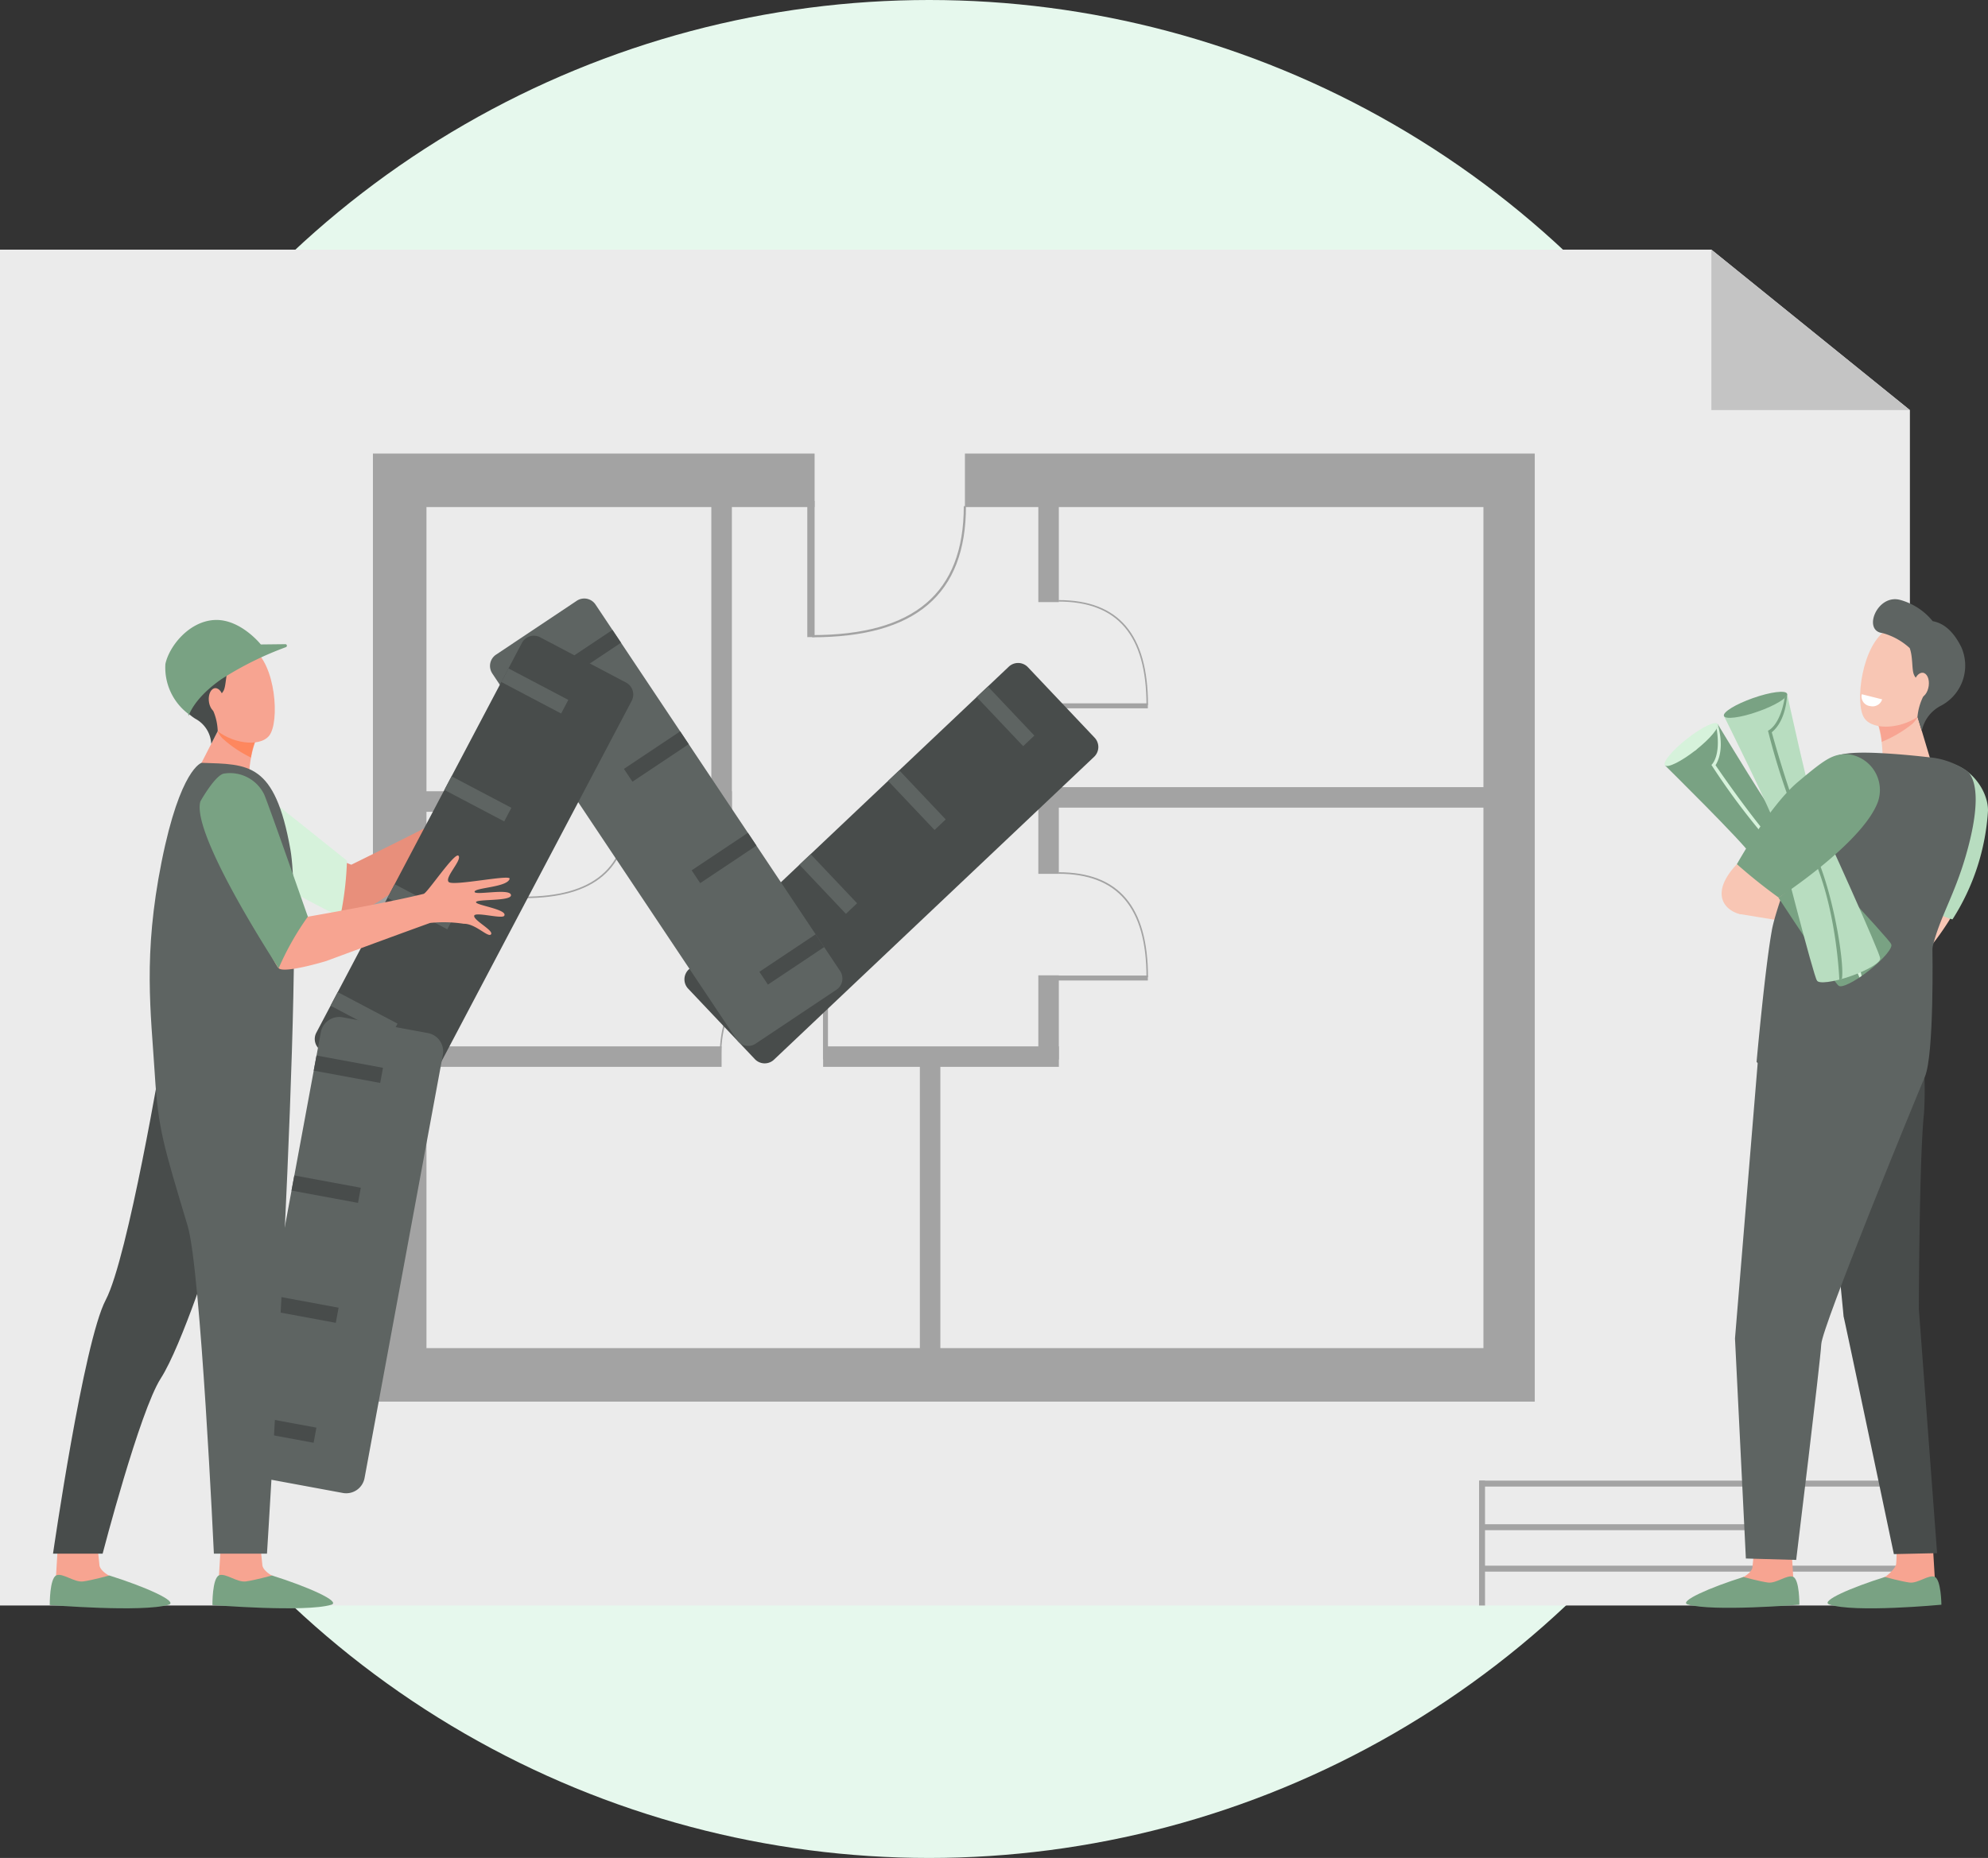 <svg xmlns="http://www.w3.org/2000/svg" xmlns:xlink="http://www.w3.org/1999/xlink" width="184" height="172" viewBox="0 0 184 172">
  <rect x="0" y="0" width="184" height="172" fill="#333333" stroke="none"/>
  <defs>
    <clipPath id="clip-path">
      <rect id="Rectangle_582" data-name="Rectangle 582" width="184" height="125.779" fill="none"/>
    </clipPath>
  </defs>
  <g id="Groupe_1211" data-name="Groupe 1211" transform="translate(-1200 -1455)">
    <circle id="Ellipse_58" data-name="Ellipse 58" cx="86" cy="86" r="86" transform="translate(1200 1455)" fill="#e6f8ed"/>
    <g id="Groupe_603" data-name="Groupe 603" transform="translate(1200 1478.111)">
      <path id="Tracé_1087" data-name="Tracé 1087" d="M0,0V125.519H176.772V14.853L158.4,0Z" transform="translate(0 0)" fill="#ebebeb"/>
      <path id="Tracé_1088" data-name="Tracé 1088" d="M351.488,0V14.853h18.373Z" transform="translate(-193.089 0)" fill="#c4c4c4"/>
      <rect id="Rectangle_545" data-name="Rectangle 545" width="1.897" height="28.48" transform="translate(85.139 74.705)" fill="#a3a3a3"/>
      <rect id="Rectangle_546" data-name="Rectangle 546" width="42.427" height="1.897" transform="translate(97.351 49.759)" fill="#a3a3a3"/>
      <rect id="Rectangle_547" data-name="Rectangle 547" width="1.902" height="29.434" transform="translate(65.838 22.607)" fill="#a3a3a3"/>
      <rect id="Rectangle_548" data-name="Rectangle 548" width="10.342" height="1.902" transform="translate(38.305 50.14)" fill="#a3a3a3"/>
      <rect id="Rectangle_549" data-name="Rectangle 549" width="9.697" height="1.902" transform="translate(58.042 50.14)" fill="#a3a3a3"/>
      <rect id="Rectangle_550" data-name="Rectangle 550" width="27.316" height="1.897" transform="translate(39.472 73.756)" fill="#a3a3a3"/>
      <rect id="Rectangle_551" data-name="Rectangle 551" width="21.821" height="1.897" transform="translate(76.184 73.756)" fill="#a3a3a3"/>
      <rect id="Rectangle_552" data-name="Rectangle 552" width="1.897" height="7.793" transform="translate(96.103 67.181)" fill="#a3a3a3"/>
      <rect id="Rectangle_553" data-name="Rectangle 553" width="1.897" height="11.274" transform="translate(96.103 21.353)" fill="#a3a3a3"/>
      <rect id="Rectangle_554" data-name="Rectangle 554" width="1.897" height="15.763" transform="translate(96.103 42.022)" fill="#a3a3a3"/>
      <path id="Tracé_1089" data-name="Tracé 1089" d="M184.127,41.886H131.386V46.84h47.99V124.7H81.549V46.84h35.924V41.886H76.594v87.766H184.127Z" transform="translate(-42.077 -23.01)" fill="#a3a3a3"/>
      <rect id="Rectangle_555" data-name="Rectangle 555" width="0.676" height="12.609" transform="translate(74.72 23.259)" fill="#a3a3a3"/>
      <g id="Groupe_602" data-name="Groupe 602">
        <g id="Groupe_601" data-name="Groupe 601" clip-path="url(#clip-path)">
          <path id="Tracé_1090" data-name="Tracé 1090" d="M166.8,64.829v-.2c9.446,0,14.037-3.9,14.037-11.936h.2c0,8.168-4.658,12.138-14.241,12.138" transform="translate(-91.633 -28.946)" fill="#a3a3a3"/>
          <rect id="Rectangle_556" data-name="Rectangle 556" width="8.599" height="0.461" transform="translate(97.641 42)" fill="#a3a3a3"/>
          <path id="Tracé_1091" data-name="Tracé 1091" d="M225.68,81.7h-.138c0-6.442-2.662-9.573-8.139-9.573v-.138c5.57,0,8.278,3.177,8.278,9.711" transform="translate(-119.429 -39.548)" fill="#a3a3a3"/>
          <rect id="Rectangle_557" data-name="Rectangle 557" width="8.599" height="0.461" transform="translate(97.641 67.198)" fill="#a3a3a3"/>
          <path id="Tracé_1092" data-name="Tracé 1092" d="M225.68,137.616h-.138c0-6.442-2.662-9.573-8.139-9.573V127.9c5.57,0,8.278,3.177,8.278,9.711" transform="translate(-119.429 -70.264)" fill="#a3a3a3"/>
          <rect id="Rectangle_558" data-name="Rectangle 558" width="0.461" height="8.599" transform="translate(76.172 66.373)" fill="#a3a3a3"/>
          <path id="Tracé_1093" data-name="Tracé 1093" d="M147.957,155.538h-.138c0-5.57,3.177-8.278,9.711-8.278v.138c-6.441,0-9.573,2.662-9.573,8.139" transform="translate(-81.204 -80.897)" fill="#a3a3a3"/>
          <rect id="Rectangle_559" data-name="Rectangle 559" width="0.461" height="8.599" transform="translate(48.185 51.423)" fill="#a3a3a3"/>
          <path id="Tracé_1094" data-name="Tracé 1094" d="M107.6,123.123v-.138c6.442,0,9.573-2.662,9.573-8.139h.138c0,5.57-3.176,8.278-9.711,8.278" transform="translate(-59.112 -63.09)" fill="#a3a3a3"/>
          <rect id="Rectangle_560" data-name="Rectangle 560" width="0.551" height="11.561" transform="translate(136.896 113.957)" fill="#a3a3a3"/>
          <rect id="Rectangle_561" data-name="Rectangle 561" width="0.551" height="11.561" transform="translate(162.881 113.957)" fill="#deb866"/>
          <rect id="Rectangle_562" data-name="Rectangle 562" width="39.843" height="0.551" transform="translate(136.929 113.957)" fill="#a3a3a3"/>
          <rect id="Rectangle_563" data-name="Rectangle 563" width="26.217" height="0.551" transform="translate(136.93 121.83)" fill="#a3a3a3"/>
          <rect id="Rectangle_564" data-name="Rectangle 564" width="26.217" height="0.551" transform="translate(136.93 117.994)" fill="#a3a3a3"/>
          <rect id="Rectangle_565" data-name="Rectangle 565" width="13.583" height="0.551" transform="translate(163.189 121.83)" fill="#a3a3a3"/>
          <path id="Tracé_1095" data-name="Tracé 1095" d="M395.672,134.495a2.622,2.622,0,0,1-.274.666,25.292,25.292,0,0,1-2.626,3.494l-1.42-3.2s.232-1,.633-2.44a8.211,8.211,0,0,1,3.688,1.479" transform="translate(-214.988 -73.072)" fill="#f8c6b4"/>
          <path id="Tracé_1096" data-name="Tracé 1096" d="M382.877,116.508s7.918,3.41,8.174,3.345a21.039,21.039,0,0,0,3.281-10.055c.015-2.242-2.313-4.938-4.91-4.4-1.307.269-1.287.632-3.222,3.443a32.386,32.386,0,0,0-3.324,7.672" transform="translate(-210.333 -57.86)" fill="#b8ddc0"/>
          <path id="Tracé_1097" data-name="Tracé 1097" d="M362.212,265.8s.188,3.11.189,3.116a17.065,17.065,0,0,1,.341,1.729c0,1.349-6.4-1.144-4.968-1.742.13-.055.81-.463.853-.923.066-.707.233-2.137.233-2.137Z" transform="translate(-196.427 -146.018)" fill="#f7a491"/>
          <path id="Tracé_1098" data-name="Tracé 1098" d="M351.589,272.594s1.5.412,2.273.516,1.785-.765,2.33-.53c.6.258.576,2.582.576,2.582s-8.062.662-10.328-.023c-.9-.271,2.076-1.583,5.15-2.544" transform="translate(-190.226 -149.718)" fill="#79a283"/>
          <path id="Tracé_1099" data-name="Tracé 1099" d="M391.277,265.8s.188,3.11.189,3.116a17.073,17.073,0,0,1,.341,1.729c0,1.349-6.4-1.144-4.968-1.742.13-.055,1.012-.769,1.055-1.228.065-.708.031-1.832.031-1.832Z" transform="translate(-212.394 -146.018)" fill="#f7a491"/>
          <path id="Tracé_1100" data-name="Tracé 1100" d="M380.66,272.594s1.5.412,2.273.516,1.785-.765,2.33-.53c.6.258.623,2.582.623,2.582s-8.1.771-10.376-.023c-.885-.308,2.076-1.583,5.15-2.544" transform="translate(-206.198 -149.718)" fill="#79a283"/>
          <path id="Tracé_1101" data-name="Tracé 1101" d="M388.955,93.725l1.563,5.227s-1.873,2.088-3.551,2.042c-1.409-.038-.958-1.984-.958-1.984a11.5,11.5,0,0,0-.462-3.74c-.539-1.187,3.408-1.545,3.408-1.545" transform="translate(-211.772 -51.488)" fill="#f8c6b4"/>
          <path id="Tracé_1102" data-name="Tracé 1102" d="M388.743,95.661a11.3,11.3,0,0,1-2.806,1.645,6.106,6.106,0,0,0-.39-1.783c-.249-.548.446-.874,1.265-1.068,1.09-.187,2.084-.269,2.084-.269l.358.818a2.279,2.279,0,0,1-.511.657" transform="translate(-211.771 -51.741)" fill="#f8a492"/>
          <path id="Tracé_1103" data-name="Tracé 1103" d="M389.028,78.839c.111-.028.24,5.239-1.345,6.565s-4.4,1.587-5.253.383c-.946-1.332-.228-6.928,2.147-8.236s4.452,1.288,4.452,1.288" transform="translate(-209.865 -42.4)" fill="#f8c6b4"/>
          <path id="Tracé_1104" data-name="Tracé 1104" d="M387.207,71.874a5.88,5.88,0,0,1,3,1.965c.762.144,1.764.625,2.648,2.4A4.2,4.2,0,0,1,391,81.653a3.37,3.37,0,0,0-1.8,2.355l-.4-1.308a5.314,5.314,0,0,1,.572-1.963c.462-.726-.653-1.316-.908-1.968-.2-.5-.077-1.608-.383-2.437a6.065,6.065,0,0,0-2.515-1.39c-1.873-.2-.5-3.653,1.635-3.068" transform="translate(-211.328 -39.447)" fill="#5e6462"/>
          <path id="Tracé_1105" data-name="Tracé 1105" d="M392.973,88c-.087.635.159,1.178.548,1.215s.775-.45.861-1.085-.159-1.178-.548-1.215-.775.45-.861,1.085" transform="translate(-215.869 -47.746)" fill="#f8c6b4"/>
          <path id="Tracé_1106" data-name="Tracé 1106" d="M368.1,134.443l-10.878-1.773s1.238-3.116,1.68-3.116,8.225,3.4,8.225,3.4l.619,1.243Z" transform="translate(-196.24 -71.17)" fill="#f8c6b4"/>
          <path id="Tracé_1107" data-name="Tracé 1107" d="M383.484,156.347a35.81,35.81,0,0,1,.643,9.224c-.442,3.978-.477,18.108-.477,18.108l1.688,22.609-4,.087s-4.748-22.6-4.66-22.018-1.592-15.911-1.592-15.911l5.66-12.6Z" transform="translate(-206.05 -85.616)" fill="#484c4b"/>
          <path id="Tracé_1108" data-name="Tracé 1108" d="M374.609,143.531s.181,9.823-.7,11.895-9.5,23.086-9.586,24.743S362,200.146,362,200.146l-4.656-.131-1.007-20.368,2.109-25.6,2.048-6.472Z" transform="translate(-195.754 -78.848)" fill="#5e6462"/>
          <path id="Tracé_1109" data-name="Tracé 1109" d="M362.17,119.788c.611-3.325,5.041-13.674,5.4-15.58.172-.927,2.561-.948,4.837-.826,2.4.128,4.792.432,4.792.432a7.315,7.315,0,0,1,3.065,1.227c.936.877,1.185,3.3-.161,7.91-1.063,3.636-2.38,5.632-3.032,8.281-.132.888-.245,1.765-.395,2.789-.24,3.96-.343,9.259-.343,9.259s-11.24,2.336-15.574-1.31c0,0,.789-8.775,1.415-12.182" transform="translate(-198.18 -56.764)" fill="#5e6462"/>
          <path id="Tracé_1110" data-name="Tracé 1110" d="M382.347,91.33l1.887.473a.922.922,0,0,1-1.087.626.9.9,0,0,1-.8-1.1" transform="translate(-210.031 -50.172)" fill="#fff"/>
          <path id="Tracé_1111" data-name="Tracé 1111" d="M353.01,107.085c-.834-.772-6.2-9.682-6.2-9.682l-2.024,2.441-2.846,1.4s7.407,7.3,7.962,8.293,7.821,12.03,8.1,12.094c.227.288,1.5-.337,2.846-1.4s2.251-2.152,2.024-2.44c0-.286-9.028-9.933-9.862-10.705" transform="translate(-187.844 -53.508)" fill="#79a283"/>
          <path id="Tracé_1112" data-name="Tracé 1112" d="M352.056,97.4s.785,2.269-.185,3.836c0,0,4.22,6.248,7.065,8.968s6.253,9.088,6.451,10.545l-.2.137s-2.478-6.485-6.351-10.351a63.932,63.932,0,0,1-7.345-9.324s.9-.734.483-3.363a.728.728,0,0,0,.085-.449" transform="translate(-193.089 -53.509)" fill="#d6f2db"/>
          <path id="Tracé_1113" data-name="Tracé 1113" d="M346.768,97.318c.227.288-.679,1.381-2.024,2.44s-2.62,1.685-2.847,1.4.68-1.381,2.024-2.441,2.619-1.685,2.846-1.4" transform="translate(-187.801 -53.423)" fill="#d6f2db"/>
          <path id="Tracé_1114" data-name="Tracé 1114" d="M362.635,102.388c-.539-1-2.737-11.165-2.737-11.165l-2.7,1.655-3.145.4s4.648,9.3,4.854,10.42,3.513,13.913,3.756,14.064c.122.346,1.53.166,3.145-.4s2.826-1.31,2.7-1.655c.1-.27-5.333-12.319-5.873-13.319" transform="translate(-194.496 -50.113)" fill="#b8ddc0"/>
          <path id="Tracé_1115" data-name="Tracé 1115" d="M364.871,91.223s.01,2.4-1.415,3.57c0,0,1.975,7.277,3.788,10.771s2.98,10.621,2.7,12.064l-.236.064s-.249-6.938-2.664-11.848a63.949,63.949,0,0,1-3.938-11.2s1.089-.4,1.544-3.026a.727.727,0,0,0,.225-.4" transform="translate(-199.469 -50.113)" fill="#79a283"/>
          <path id="Tracé_1116" data-name="Tracé 1116" d="M359.887,91.008c.122.346-1.089,1.087-2.7,1.655s-3.023.748-3.145.4,1.089-1.087,2.7-1.655,3.023-.748,3.145-.4" transform="translate(-194.485 -49.898)" fill="#79a283"/>
          <path id="Tracé_1117" data-name="Tracé 1117" d="M361.02,124.519s-4.115,3.883-5.972,3.22-2.626-2.929,1.906-6.245c4.056-2.967,4.066,3.025,4.066,3.025" transform="translate(-194.241 -66.29)" fill="#f8c6b4"/>
          <path id="Tracé_1118" data-name="Tracé 1118" d="M356.724,113.814a49.5,49.5,0,0,0,3.876,3.1s7.7-5,9.159-8.822a3.337,3.337,0,0,0-2.816-4.464c-1.338.005-1.934.35-4.587,2.588s-5.632,7.6-5.632,7.6" transform="translate(-195.965 -56.926)" fill="#79a283"/>
          <path id="Tracé_1119" data-name="Tracé 1119" d="M62.572,113.231s2.529,1.267,3.6,1.667c0,0,7.076-3.47,10.251-5.169.307-.134,1.849-4.533,2.27-4.208s-.812,2.315-.276,2.578,5.371-2.118,5.378-1.681c.013.817-2.918,1.582-2.849,1.958s3.012-1.117,3.328-.553-2.885,1.125-2.961,1.441,3.047-.074,2.839.6c-.113.365-2.781.271-2.694.7s2.1.86,1.933,1.269-1.627-.624-2.7-.324a12.234,12.234,0,0,0-3.03.689c-2.58,1.735-8.449,5.776-8.449,5.776s-3.137,2.078-3.78,1.713-4.172-2.584-4.172-2.584Z" transform="translate(-33.657 -57.958)" fill="#e88f7b"/>
          <path id="Tracé_1120" data-name="Tracé 1120" d="M38.529,110.769c.789,3.077,14.128,9.569,14.128,9.569a30.06,30.06,0,0,0,.622-5.2s-9.633-7.731-10.048-7.97a3.518,3.518,0,0,0-4.106.241c-.677.47-.6,3.357-.6,3.357" transform="translate(-21.164 -58.571)" fill="#d6f2db"/>
          <path id="Tracé_1121" data-name="Tracé 1121" d="M148.859,121.635,178.487,93.6a1.253,1.253,0,0,0,.049-1.772l-6.173-6.524a1.253,1.253,0,0,0-1.771-.049l-29.628,28.034a1.253,1.253,0,0,0-.049,1.772l6.173,6.524a1.252,1.252,0,0,0,1.772.049" transform="translate(-77.223 -46.648)" fill="#484c4b"/>
          <rect id="Rectangle_566" data-name="Rectangle 566" width="1.424" height="6.257" transform="translate(90.4 41.419) rotate(-43.41)" fill="#5e6462"/>
          <rect id="Rectangle_567" data-name="Rectangle 567" width="1.424" height="6.257" transform="translate(82.197 49.18) rotate(-43.41)" fill="#5e6462"/>
          <rect id="Rectangle_568" data-name="Rectangle 568" width="1.424" height="6.257" transform="translate(73.994 56.942) rotate(-43.41)" fill="#5e6462"/>
          <rect id="Rectangle_569" data-name="Rectangle 569" width="1.424" height="6.257" transform="translate(65.792 64.703) rotate(-43.41)" fill="#5e6462"/>
          <path id="Tracé_1122" data-name="Tracé 1122" d="M100.842,78.6l22.643,33.926a1.254,1.254,0,0,0,1.738.347l7.47-4.986a1.253,1.253,0,0,0,.347-1.738L110.4,72.223a1.253,1.253,0,0,0-1.738-.347l-7.47,4.986a1.253,1.253,0,0,0-.347,1.738" transform="translate(-55.281 -39.369)" fill="#5e6462"/>
          <rect id="Rectangle_570" data-name="Rectangle 570" width="6.257" height="1.424" transform="translate(70.285 66.854) rotate(-33.725)" fill="#484c4b"/>
          <rect id="Rectangle_571" data-name="Rectangle 571" width="6.257" height="1.424" transform="translate(64.017 57.461) rotate(-33.725)" fill="#484c4b"/>
          <rect id="Rectangle_572" data-name="Rectangle 572" width="6.257" height="1.424" transform="translate(57.748 48.069) rotate(-33.725)" fill="#484c4b"/>
          <rect id="Rectangle_573" data-name="Rectangle 573" width="6.257" height="1.424" transform="matrix(0.832, -0.555, 0.555, 0.832, 51.479, 38.676)" fill="#484c4b"/>
          <path id="Tracé_1123" data-name="Tracé 1123" d="M74.953,121.416,93.98,85.337a1.253,1.253,0,0,0-.524-1.693l-7.944-4.19a1.253,1.253,0,0,0-1.693.524L64.792,116.057a1.253,1.253,0,0,0,.524,1.693l7.944,4.19a1.253,1.253,0,0,0,1.693-.524" transform="translate(-35.514 -43.568)" fill="#484c4b"/>
          <rect id="Rectangle_574" data-name="Rectangle 574" width="1.424" height="6.257" transform="matrix(0.466, -0.885, 0.885, 0.466, 46.399, 40.026)" fill="#5e6462"/>
          <rect id="Rectangle_575" data-name="Rectangle 575" width="1.424" height="6.257" transform="matrix(0.466, -0.885, 0.885, 0.466, 41.131, 50.015)" fill="#5e6462"/>
          <rect id="Rectangle_576" data-name="Rectangle 576" width="1.424" height="6.257" transform="matrix(0.466, -0.885, 0.885, 0.466, 35.863, 60.003)" fill="#5e6462"/>
          <rect id="Rectangle_577" data-name="Rectangle 577" width="1.424" height="6.257" transform="translate(30.595 69.992) rotate(-62.203)" fill="#5e6462"/>
          <path id="Tracé_1124" data-name="Tracé 1124" d="M61.069,200.307l7.247-39.18a1.725,1.725,0,0,0-1.383-2.01l-7.9-1.462a1.725,1.725,0,0,0-2.01,1.383l-7.248,39.18a1.726,1.726,0,0,0,1.383,2.011l7.9,1.461a1.725,1.725,0,0,0,2.01-1.383" transform="translate(-27.327 -86.591)" fill="#5e6462"/>
          <rect id="Rectangle_578" data-name="Rectangle 578" width="1.424" height="6.257" transform="translate(29.036 76.002) rotate(-79.518)" fill="#484c4b"/>
          <rect id="Rectangle_579" data-name="Rectangle 579" width="1.424" height="6.257" transform="translate(26.982 87.106) rotate(-79.518)" fill="#484c4b"/>
          <rect id="Rectangle_580" data-name="Rectangle 580" width="1.424" height="6.257" transform="translate(24.928 98.21) rotate(-79.518)" fill="#484c4b"/>
          <rect id="Rectangle_581" data-name="Rectangle 581" width="1.424" height="6.257" transform="translate(22.874 109.314) rotate(-79.518)" fill="#484c4b"/>
          <path id="Tracé_1125" data-name="Tracé 1125" d="M11.265,265.06s-.2,3.311-.2,3.317a18.283,18.283,0,0,0-.363,1.841c0,1.435,6.817-1.219,5.288-1.855-.138-.058-.863-.493-.908-.982-.07-.753-.247-2.276-.247-2.276Z" transform="translate(-5.879 -145.61)" fill="#f7a491"/>
          <path id="Tracé_1126" data-name="Tracé 1126" d="M15.731,272.289s-1.6.439-2.42.549-1.9-.814-2.48-.565c-.638.275-.613,2.749-.613,2.749s8.582.7,11-.025c.956-.288-2.21-1.685-5.482-2.708" transform="translate(-5.613 -149.549)" fill="#79a283"/>
          <path id="Tracé_1127" data-name="Tracé 1127" d="M44.726,265.06s-.2,3.311-.2,3.317a18.283,18.283,0,0,0-.363,1.841c0,1.435,6.816-1.219,5.288-1.855-.138-.058-.863-.493-.908-.982-.07-.753-.248-2.276-.248-2.276Z" transform="translate(-24.26 -145.61)" fill="#f7a491"/>
          <path id="Tracé_1128" data-name="Tracé 1128" d="M49.139,272.289s-1.6.439-2.42.549-1.9-.814-2.48-.565c-.638.275-.613,2.749-.613,2.749s8.582.7,11-.025c.956-.288-2.21-1.685-5.482-2.708" transform="translate(-23.966 -149.549)" fill="#79a283"/>
          <path id="Tracé_1129" data-name="Tracé 1129" d="M25.823,182.618s-3.007,9.431-4.959,12.466-5.382,16.225-5.382,16.225H10.891s2.818-19.585,4.878-23.488,5.239-22.911,5.239-22.911Z" transform="translate(-5.983 -90.593)" fill="#484c4b"/>
          <path id="Tracé_1130" data-name="Tracé 1130" d="M43.075,97.226l-2.06,4.015s1.879,2.887,3.508,2.944c1.367.047,1.047-1.866,1.047-1.866a11.154,11.154,0,0,1,.671-3.6c.593-1.118-3.166-1.5-3.166-1.5" transform="translate(-22.531 -53.411)" fill="#f7a491"/>
          <path id="Tracé_1131" data-name="Tracé 1131" d="M45.165,98.664a10.985,10.985,0,0,0,2.621,1.763,5.925,5.925,0,0,1,.485-1.705c.274-.516-.38-.874-1.163-1.11-1.045-.247-2-.386-2-.386l-.4.772a2.217,2.217,0,0,0,.457.667" transform="translate(-24.56 -53.411)" fill="#fe875e"/>
          <path id="Tracé_1132" data-name="Tracé 1132" d="M41.825,82.3c-.105-.034-.545,5.063.912,6.443s4.167,1.8,5.068.685c1-1.234.635-6.7-1.588-8.11s-4.392.983-4.392.983" transform="translate(-22.897 -44.427)" fill="#f7a491"/>
          <path id="Tracé_1133" data-name="Tracé 1133" d="M38.691,79.575c-1.638.342.644-.461.273-.048-.747.095-1.747.5-2.709,2.165a4.081,4.081,0,0,0,1.474,5.361,2.784,2.784,0,0,1,1.463,2.32l.6-1.174a5.17,5.17,0,0,0-.437-1.937c-.405-.731.711-1.236,1-1.853.22-.475.172-1.554.517-2.339a5.892,5.892,0,0,1,2.52-1.2c1.827-.084-2.6-1.737-4.7-1.3" transform="translate(-19.641 -43.621)" fill="#484c4b"/>
          <path id="Tracé_1134" data-name="Tracé 1134" d="M44.242,91.174c.046.621-.224,1.133-.6,1.144s-.724-.482-.77-1.1.224-1.132.6-1.144.724.482.77,1.1" transform="translate(-23.547 -49.48)" fill="#f7a491"/>
          <path id="Tracé_1135" data-name="Tracé 1135" d="M35.552,105.415s-1.973.491-3.707,9.164-.989,13.914-.63,19.657c.322,5.149.8,6.555,3.049,14.073,1.2,4.018,2.421,30.317,2.421,30.317H41.6s3.613-57.093,2.168-65.187-3.879-7.879-8.215-8.023" transform="translate(-16.889 -57.909)" fill="#5e6462"/>
          <path id="Tracé_1136" data-name="Tracé 1136" d="M53.737,126.154s1.6,3.589,1.863,3.964c0,0,7.222-1.247,10.717-2.114.33-.055,2.905-3.94,3.233-3.522s-1.355,2.045-.9,2.431,5.726-.734,5.626-.309c-.188.795-3.217.817-3.242,1.2s3.194-.343,3.362.281-3.073.382-3.225.67,2.973.676,2.605,1.278c-.2.327-2.762-.42-2.782.015s1.823,1.348,1.562,1.7-1.425-1-2.535-.976a12.253,12.253,0,0,0-3.106-.076c-2.927,1.049-9.609,3.525-9.609,3.525s-3.872,1.18-4.406.668-3.554-7.2-3.554-7.2Z" transform="translate(-27.108 -68.366)" fill="#f7a491"/>
          <path id="Tracé_1137" data-name="Tracé 1137" d="M41.076,110.173c-.9,3.047,7.243,15.45,7.243,15.45a25.763,25.763,0,0,1,2.7-4.776s-3.828-10.943-4.063-11.36a3.518,3.518,0,0,0-3.651-1.894c-.822.058-2.23,2.58-2.23,2.58" transform="translate(-22.527 -59.097)" fill="#79a283"/>
          <path id="Tracé_1138" data-name="Tracé 1138" d="M42.74,78.337s-1.881-2.365-4.257-2.265-4.23,2.429-4.576,4.075a5.369,5.369,0,0,0,2.1,4.6l.547-1.2L38.2,81.757l4.291-2.863Z" transform="translate(-18.599 -41.788)" fill="#79a283"/>
          <path id="Tracé_1139" data-name="Tracé 1139" d="M47.621,81.045a.143.143,0,0,1,.056.277,30.514,30.514,0,0,0-5.935,2.941c-2.654,1.835-3.072,3.444-3.072,3.444a2.621,2.621,0,0,1,.534-2.15,14.01,14.01,0,0,1,6.154-4.486Z" transform="translate(-21.217 -44.522)" fill="#79a283"/>
        </g>
      </g>
    </g>
  </g>
</svg>
